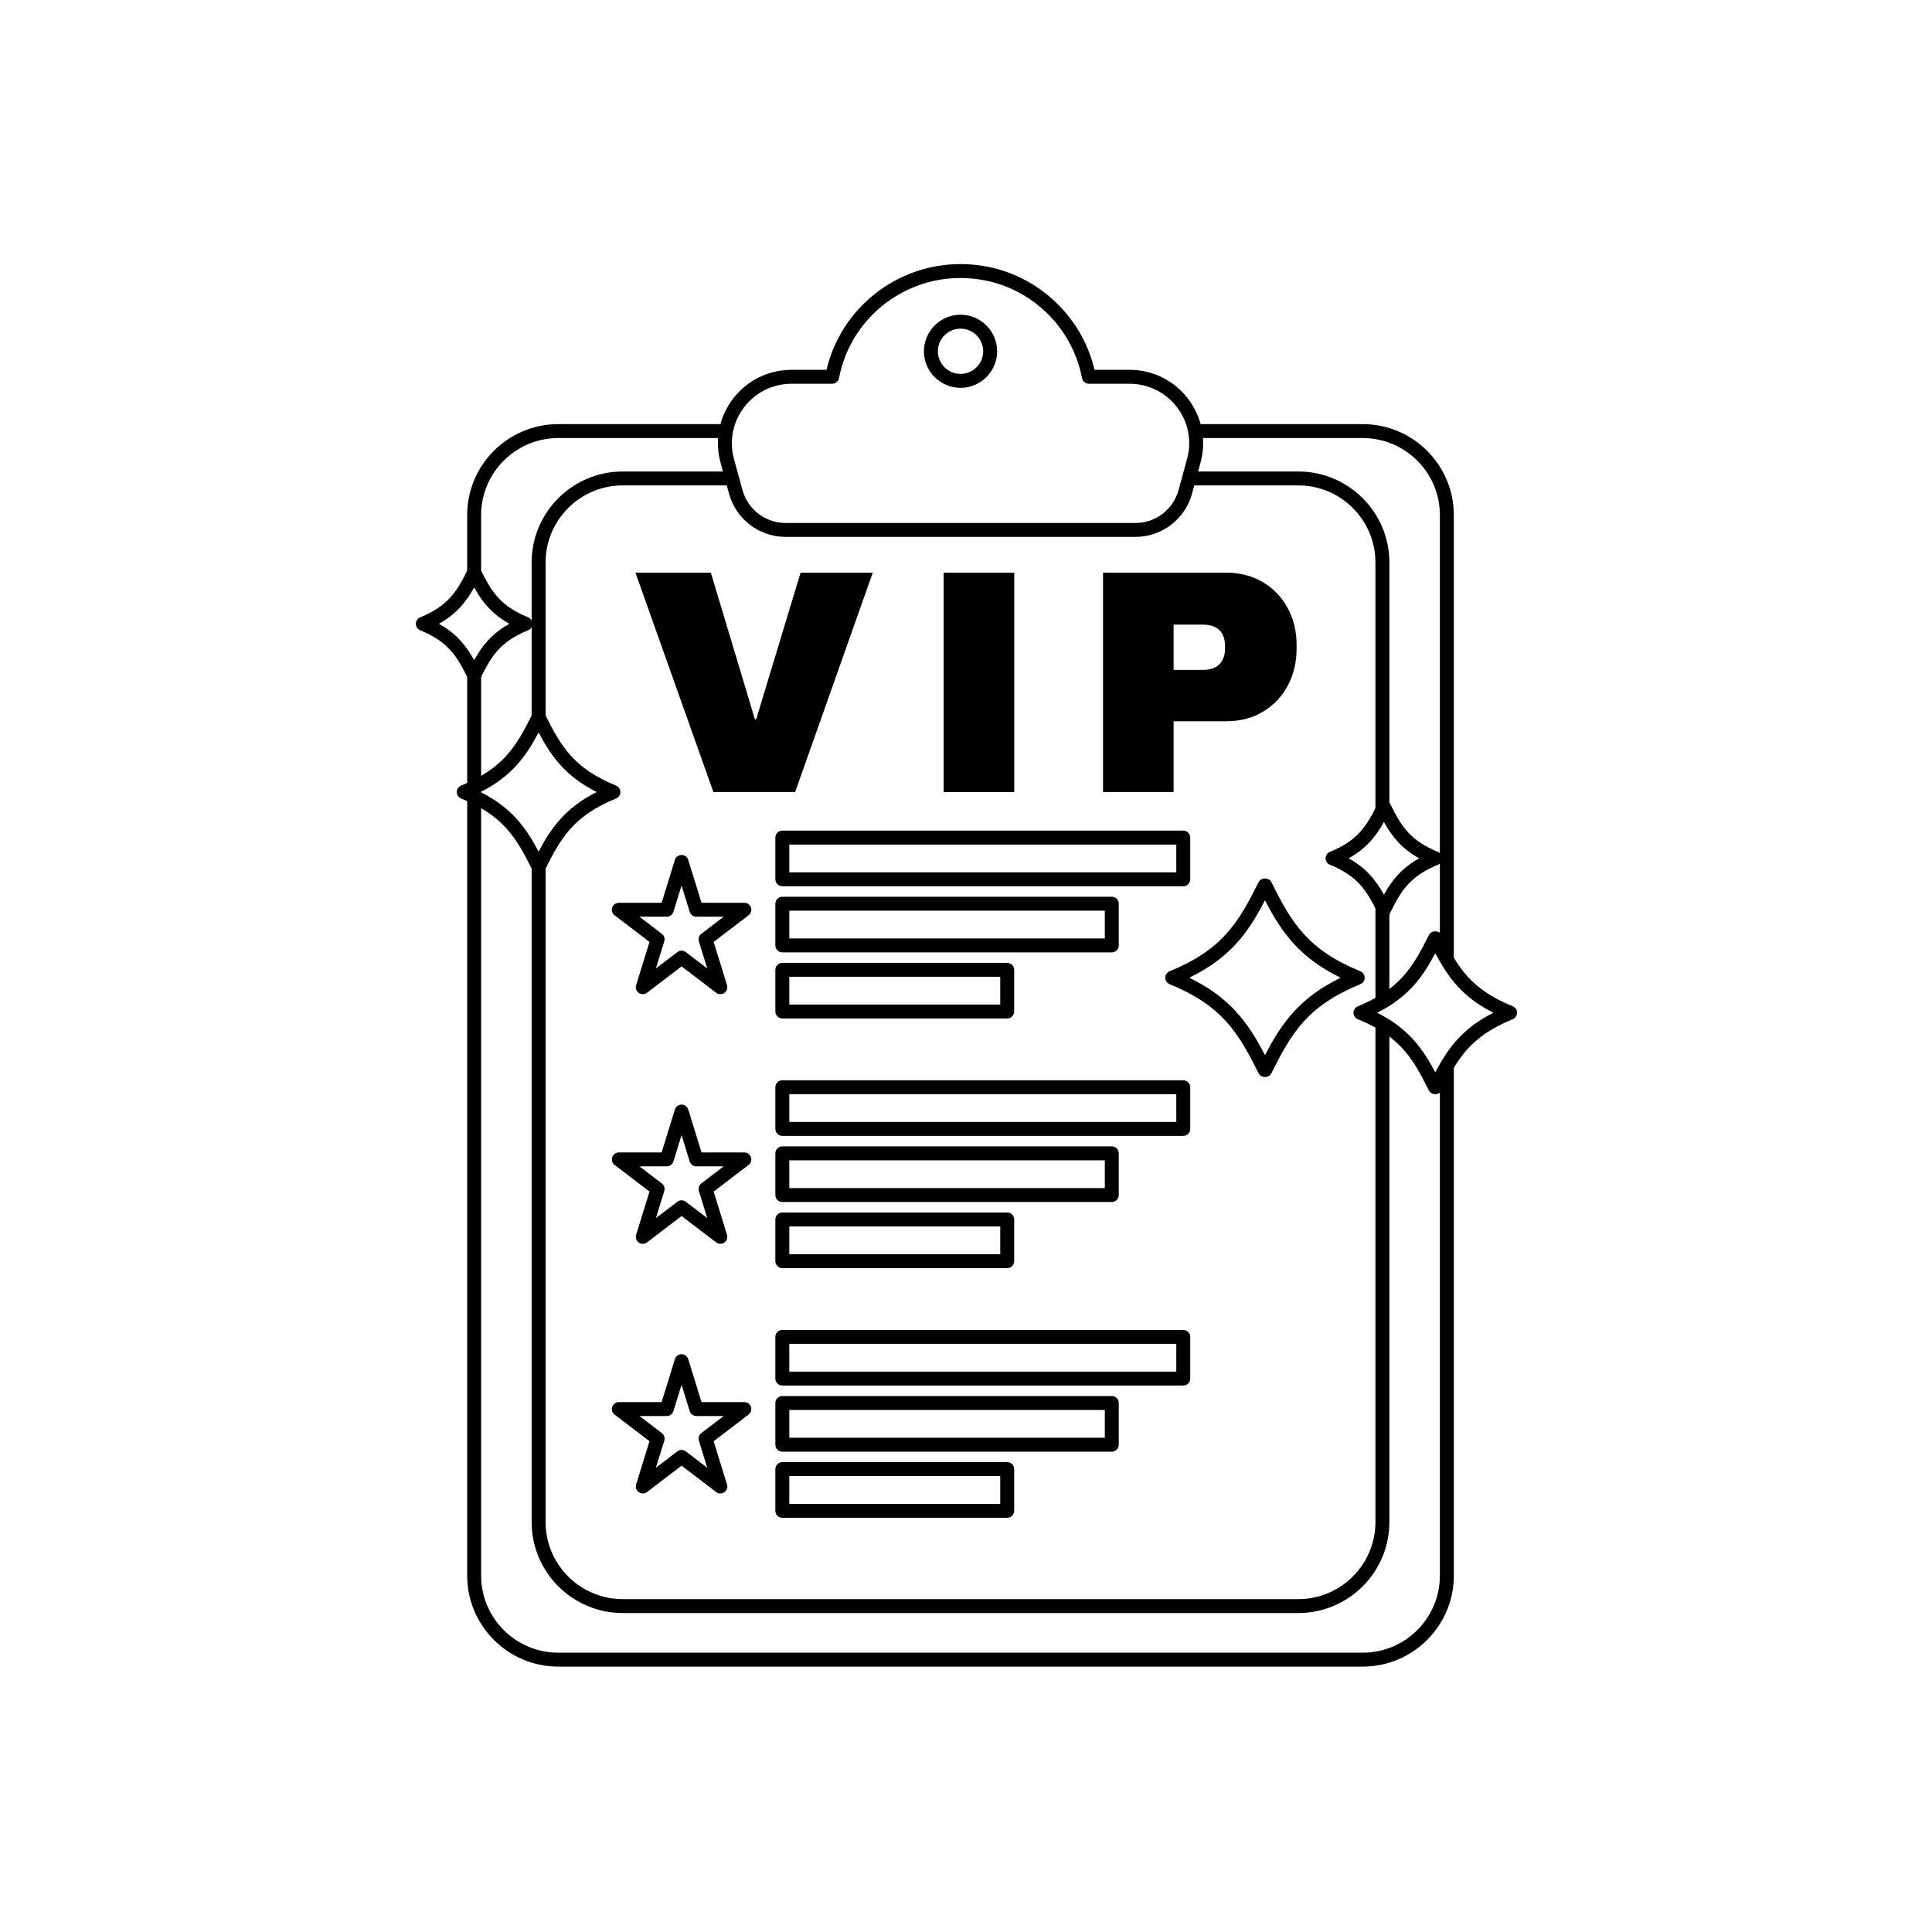 <svg version="1.0" preserveAspectRatio="xMidYMid meet" height="500" viewBox="0 0 375 375" zoomAndPan="magnify" width="500" xmlns:xlink="http://www.w3.org/1999/xlink" xmlns="http://www.w3.org/2000/svg"><defs><clipPath id="bceaac214b"><path clip-rule="nonzero" d="M 118.035 132.352 L 123.156 132.352 L 123.156 139.676 L 118.035 139.676 Z M 118.035 132.352"></path></clipPath><clipPath id="d4716d9ba0"><path clip-rule="nonzero" d="M 90 82 L 283 82 L 283 323.496 L 90 323.496 Z M 90 82"></path></clipPath><clipPath id="8b1c0116ac"><path clip-rule="nonzero" d="M 139 51.246 L 234 51.246 L 234 105 L 139 105 Z M 139 51.246"></path></clipPath><clipPath id="dac2e0bf9d"><path clip-rule="nonzero" d="M 262 180 L 294.461 180 L 294.461 213 L 262 213 Z M 262 180"></path></clipPath><clipPath id="ddc01c51ce"><path clip-rule="nonzero" d="M 80.711 109 L 104 109 L 104 133 L 80.711 133 Z M 80.711 109"></path></clipPath></defs><rect fill-opacity="1" height="450" y="-37.5" fill="#ffffff" width="450" x="-37.5"></rect><rect fill-opacity="1" height="450" y="-37.5" fill="#ffffff" width="450" x="-37.5"></rect><g clip-path="url(#bceaac214b)"><path fill-rule="nonzero" fill-opacity="1" d="M 118.035 132.352 L 123.156 132.352 L 123.156 139.672 L 118.035 139.672 Z M 118.035 132.352" fill="#000000"></path></g><path fill-rule="nonzero" fill-opacity="1" d="M 92.031 305.832 L 92.031 99.977 C 92.031 90.973 99.344 83.672 108.363 83.672 L 264.5 83.672 C 273.52 83.672 280.832 90.973 280.832 99.977 L 280.832 305.832 C 280.832 314.836 273.52 322.137 264.5 322.137 L 108.363 322.137 C 99.344 322.137 92.031 314.836 92.031 305.832 Z M 92.031 305.832" fill="#ffffff"></path><g clip-path="url(#d4716d9ba0)"><path fill-rule="nonzero" fill-opacity="1" d="M 264.5 323.488 L 108.363 323.488 C 98.613 323.488 90.68 315.566 90.68 305.832 L 90.68 99.977 C 90.68 90.242 98.613 82.32 108.363 82.32 L 264.5 82.32 C 274.254 82.32 282.188 90.242 282.188 99.977 L 282.188 305.832 C 282.188 315.566 274.254 323.488 264.5 323.488 Z M 108.363 85.023 C 100.105 85.023 93.387 91.73 93.387 99.977 L 93.387 305.832 C 93.387 314.078 100.105 320.785 108.363 320.785 L 264.5 320.785 C 272.762 320.785 279.48 314.078 279.48 305.832 L 279.48 99.977 C 279.48 91.73 272.762 85.023 264.5 85.023 Z M 108.363 85.023" fill="#000000"></path></g><path fill-rule="nonzero" fill-opacity="1" d="M 104.543 295.438 L 104.543 109.168 C 104.543 100.164 111.855 92.867 120.875 92.867 L 251.992 92.867 C 261.012 92.867 268.32 100.164 268.32 109.168 L 268.32 295.438 C 268.32 304.441 261.012 311.738 251.992 311.738 L 120.875 311.738 C 111.855 311.738 104.543 304.441 104.543 295.438 Z M 104.543 295.438" fill="#ffffff"></path><path fill-rule="nonzero" fill-opacity="1" d="M 251.992 313.09 L 120.875 313.09 C 111.125 313.09 103.191 305.172 103.191 295.438 L 103.191 109.168 C 103.191 99.434 111.125 91.516 120.875 91.516 L 251.992 91.516 C 261.742 91.516 269.676 99.434 269.676 109.168 L 269.676 295.438 C 269.676 305.172 261.742 313.09 251.992 313.09 Z M 120.875 94.215 C 112.617 94.215 105.898 100.926 105.898 109.168 L 105.898 295.438 C 105.898 303.68 112.617 310.387 120.875 310.387 L 251.992 310.387 C 260.25 310.387 266.969 303.68 266.969 295.438 L 266.969 109.168 C 266.969 100.926 260.25 94.215 251.992 94.215 Z M 120.875 94.215" fill="#000000"></path><path fill-rule="nonzero" fill-opacity="1" d="M 231.711 89.445 L 230.055 95.496 C 228.871 99.848 224.91 102.859 220.398 102.859 L 152.484 102.859 C 147.969 102.859 144.012 99.848 142.82 95.504 L 141.164 89.453 C 138.918 81.238 145.109 73.137 153.633 73.137 L 161.52 73.137 C 163.758 61.445 174.062 52.609 186.434 52.609 C 193.445 52.609 199.785 55.445 204.379 60.023 C 207.891 63.539 210.383 68.07 211.352 73.137 L 219.242 73.137 C 227.766 73.137 233.961 81.23 231.711 89.445 Z M 231.711 89.445" fill="#ffffff"></path><g clip-path="url(#8b1c0116ac)"><path fill-rule="nonzero" fill-opacity="1" d="M 220.398 104.211 L 152.484 104.211 C 147.375 104.211 142.863 100.777 141.516 95.859 L 139.859 89.809 C 138.676 85.48 139.559 80.957 142.285 77.391 C 145.012 73.828 149.148 71.785 153.633 71.785 L 160.422 71.785 C 163.242 59.824 174.004 51.258 186.434 51.258 C 193.57 51.258 200.281 54.031 205.336 59.07 C 208.875 62.605 211.316 66.984 212.445 71.785 L 219.242 71.785 C 223.73 71.785 227.867 73.828 230.594 77.391 C 233.316 80.953 234.199 85.477 233.02 89.801 L 231.359 95.855 C 230.02 100.773 225.512 104.211 220.398 104.211 Z M 153.633 74.488 C 149.996 74.488 146.645 76.145 144.438 79.031 C 142.227 81.922 141.508 85.59 142.469 89.094 L 144.125 95.148 C 145.152 98.895 148.59 101.512 152.484 101.512 L 220.398 101.512 C 224.293 101.512 227.727 98.891 228.75 95.145 L 230.406 89.09 C 231.367 85.582 230.648 81.918 228.441 79.031 C 226.234 76.145 222.879 74.488 219.242 74.488 L 211.352 74.488 C 210.699 74.488 210.145 74.027 210.02 73.391 C 209.125 68.691 206.84 64.398 203.422 60.98 C 198.883 56.453 192.848 53.957 186.434 53.957 C 174.926 53.957 165.004 62.133 162.848 73.391 C 162.727 74.027 162.168 74.488 161.52 74.488 Z M 231.711 89.445 L 231.715 89.445 Z M 231.711 89.445" fill="#000000"></path></g><path fill-rule="nonzero" fill-opacity="1" d="M 192.191 68.184 C 192.191 68.559 192.152 68.934 192.078 69.305 C 192.004 69.672 191.895 70.031 191.75 70.379 C 191.605 70.73 191.43 71.059 191.219 71.375 C 191.012 71.688 190.773 71.977 190.504 72.242 C 190.238 72.512 189.949 72.75 189.633 72.957 C 189.32 73.168 188.988 73.344 188.641 73.488 C 188.289 73.633 187.93 73.742 187.559 73.816 C 187.188 73.887 186.816 73.926 186.438 73.926 C 186.059 73.926 185.688 73.887 185.316 73.816 C 184.945 73.742 184.586 73.633 184.238 73.488 C 183.887 73.344 183.555 73.168 183.242 72.957 C 182.93 72.75 182.637 72.512 182.371 72.242 C 182.102 71.977 181.863 71.688 181.656 71.375 C 181.445 71.059 181.27 70.73 181.125 70.379 C 180.98 70.031 180.871 69.672 180.797 69.305 C 180.723 68.934 180.688 68.559 180.688 68.184 C 180.688 67.805 180.723 67.434 180.797 67.062 C 180.871 66.691 180.98 66.336 181.125 65.984 C 181.27 65.637 181.445 65.305 181.656 64.992 C 181.863 64.68 182.102 64.391 182.371 64.121 C 182.637 63.855 182.93 63.617 183.242 63.41 C 183.555 63.199 183.887 63.023 184.238 62.879 C 184.586 62.734 184.945 62.625 185.316 62.551 C 185.688 62.477 186.059 62.441 186.438 62.441 C 186.816 62.441 187.188 62.477 187.559 62.551 C 187.93 62.625 188.289 62.734 188.641 62.879 C 188.988 63.023 189.32 63.199 189.633 63.41 C 189.949 63.617 190.238 63.855 190.504 64.121 C 190.773 64.391 191.012 64.68 191.219 64.992 C 191.43 65.305 191.605 65.637 191.75 65.984 C 191.895 66.336 192.004 66.691 192.078 67.062 C 192.152 67.434 192.191 67.805 192.191 68.184 Z M 192.191 68.184" fill="#ffffff"></path><path fill-rule="nonzero" fill-opacity="1" d="M 186.438 75.277 C 182.52 75.277 179.332 72.094 179.332 68.184 C 179.332 64.273 182.52 61.09 186.438 61.09 C 190.355 61.09 193.543 64.273 193.543 68.184 C 193.543 72.094 190.355 75.277 186.438 75.277 Z M 186.438 63.793 C 184.012 63.793 182.039 65.762 182.039 68.184 C 182.039 70.605 184.012 72.574 186.438 72.574 C 188.863 72.574 190.836 70.605 190.836 68.184 C 190.836 65.762 188.863 63.793 186.438 63.793 Z M 186.438 63.793" fill="#000000"></path><path fill-rule="nonzero" fill-opacity="1" d="M 132.293 167.297 L 135.168 176.586 L 144.473 176.586 L 136.945 182.324 L 139.82 191.613 L 132.293 185.875 L 124.766 191.613 L 127.641 182.324 L 120.113 176.586 L 129.418 176.586 Z M 132.293 167.297" fill="#ffffff"></path><path fill-rule="nonzero" fill-opacity="1" d="M 124.766 192.965 C 124.496 192.965 124.223 192.887 123.992 192.723 C 123.508 192.387 123.297 191.777 123.473 191.215 L 126.07 182.828 L 119.293 177.656 C 118.828 177.305 118.645 176.699 118.832 176.152 C 119.016 175.602 119.531 175.234 120.113 175.234 L 128.418 175.234 L 131 166.895 C 131.176 166.332 131.699 165.945 132.293 165.945 C 132.887 165.945 133.41 166.332 133.586 166.895 L 136.168 175.234 L 144.473 175.234 C 145.055 175.234 145.57 175.602 145.758 176.152 C 145.941 176.699 145.758 177.305 145.297 177.656 L 138.52 182.828 L 141.113 191.215 C 141.289 191.777 141.078 192.387 140.594 192.723 C 140.113 193.059 139.469 193.047 139 192.688 L 132.293 187.574 L 125.586 192.688 C 125.344 192.871 125.055 192.965 124.766 192.965 Z M 132.293 184.523 C 132.582 184.523 132.871 184.613 133.113 184.801 L 137.277 187.977 L 135.652 182.723 C 135.484 182.184 135.672 181.594 136.125 181.25 L 140.473 177.934 L 135.168 177.934 C 134.574 177.934 134.051 177.551 133.875 176.984 L 132.293 171.871 L 130.711 176.984 C 130.535 177.551 130.012 177.934 129.418 177.934 L 124.113 177.934 L 128.461 181.25 C 128.914 181.594 129.102 182.184 128.934 182.723 L 127.309 187.977 L 131.473 184.801 C 131.715 184.613 132.004 184.523 132.293 184.523 Z M 132.293 184.523" fill="#000000"></path><path fill-rule="nonzero" fill-opacity="1" d="M 151.852 162.574 L 229.672 162.574 L 229.672 170.668 L 151.852 170.668 Z M 151.852 162.574" fill="#ffffff"></path><path fill-rule="nonzero" fill-opacity="1" d="M 229.672 172.02 L 151.852 172.02 C 151.102 172.02 150.496 171.414 150.496 170.668 L 150.496 162.574 C 150.496 161.828 151.102 161.223 151.852 161.223 L 229.672 161.223 C 230.418 161.223 231.023 161.828 231.023 162.574 L 231.023 170.668 C 231.023 171.414 230.418 172.02 229.672 172.02 Z M 153.203 169.316 L 228.316 169.316 L 228.316 163.926 L 153.203 163.926 Z M 153.203 169.316" fill="#000000"></path><path fill-rule="nonzero" fill-opacity="1" d="M 151.852 175.406 L 215.797 175.406 L 215.797 183.504 L 151.852 183.504 Z M 151.852 175.406" fill="#ffffff"></path><path fill-rule="nonzero" fill-opacity="1" d="M 215.797 184.855 L 151.852 184.855 C 151.102 184.855 150.496 184.25 150.496 183.504 L 150.496 175.406 C 150.496 174.66 151.102 174.055 151.852 174.055 L 215.797 174.055 C 216.547 174.055 217.152 174.66 217.152 175.406 L 217.152 183.504 C 217.152 184.25 216.547 184.855 215.797 184.855 Z M 153.203 182.152 L 214.445 182.152 L 214.445 176.758 L 153.203 176.758 Z M 153.203 182.152" fill="#000000"></path><path fill-rule="nonzero" fill-opacity="1" d="M 151.852 188.242 L 195.496 188.242 L 195.496 196.336 L 151.852 196.336 Z M 151.852 188.242" fill="#ffffff"></path><path fill-rule="nonzero" fill-opacity="1" d="M 195.496 197.688 L 151.852 197.688 C 151.102 197.688 150.496 197.082 150.496 196.336 L 150.496 188.242 C 150.496 187.496 151.102 186.891 151.852 186.891 L 195.496 186.891 C 196.246 186.891 196.852 187.496 196.852 188.242 L 196.852 196.336 C 196.852 197.082 196.246 197.688 195.496 197.688 Z M 153.203 194.984 L 194.145 194.984 L 194.145 189.594 L 153.203 189.594 Z M 153.203 194.984" fill="#000000"></path><path fill-rule="nonzero" fill-opacity="1" d="M 132.293 215.75 L 135.168 225.039 L 144.473 225.039 L 136.945 230.781 L 139.82 240.07 L 132.293 234.328 L 124.766 240.07 L 127.641 230.781 L 120.113 225.039 L 129.418 225.039 Z M 132.293 215.75" fill="#ffffff"></path><path fill-rule="nonzero" fill-opacity="1" d="M 124.766 241.422 C 124.496 241.422 124.223 241.34 123.992 241.18 C 123.508 240.844 123.297 240.234 123.473 239.672 L 126.07 231.285 L 119.293 226.113 C 118.828 225.762 118.645 225.156 118.832 224.609 C 119.016 224.059 119.531 223.691 120.113 223.691 L 128.418 223.691 L 131 215.352 C 131.176 214.785 131.699 214.402 132.293 214.402 C 132.887 214.402 133.41 214.785 133.586 215.352 L 136.168 223.691 L 144.473 223.691 C 145.055 223.691 145.57 224.059 145.758 224.609 C 145.941 225.156 145.758 225.762 145.297 226.113 L 138.52 231.285 L 141.113 239.672 C 141.289 240.234 141.078 240.844 140.594 241.18 C 140.113 241.516 139.469 241.5 139 241.145 L 132.293 236.031 L 125.586 241.145 C 125.344 241.328 125.055 241.422 124.766 241.422 Z M 132.293 232.98 C 132.582 232.98 132.871 233.07 133.113 233.258 L 137.277 236.43 L 135.652 231.18 C 135.484 230.641 135.672 230.051 136.125 229.707 L 140.473 226.391 L 135.168 226.391 C 134.574 226.391 134.051 226.004 133.875 225.441 L 132.293 220.328 L 130.711 225.441 C 130.535 226.004 130.012 226.391 129.418 226.391 L 124.113 226.391 L 128.461 229.707 C 128.914 230.051 129.102 230.641 128.934 231.18 L 127.309 236.43 L 131.473 233.258 C 131.715 233.07 132.004 232.98 132.293 232.98 Z M 132.293 232.98" fill="#000000"></path><path fill-rule="nonzero" fill-opacity="1" d="M 151.852 211.031 L 229.672 211.031 L 229.672 219.125 L 151.852 219.125 Z M 151.852 211.031" fill="#ffffff"></path><path fill-rule="nonzero" fill-opacity="1" d="M 229.672 220.477 L 151.852 220.477 C 151.102 220.477 150.496 219.871 150.496 219.125 L 150.496 211.031 C 150.496 210.285 151.102 209.68 151.852 209.68 L 229.672 209.68 C 230.418 209.68 231.023 210.285 231.023 211.031 L 231.023 219.125 C 231.023 219.871 230.418 220.477 229.672 220.477 Z M 153.203 217.773 L 228.316 217.773 L 228.316 212.383 L 153.203 212.383 Z M 153.203 217.773" fill="#000000"></path><path fill-rule="nonzero" fill-opacity="1" d="M 151.852 223.863 L 215.797 223.863 L 215.797 231.957 L 151.852 231.957 Z M 151.852 223.863" fill="#ffffff"></path><path fill-rule="nonzero" fill-opacity="1" d="M 215.797 233.309 L 151.852 233.309 C 151.102 233.309 150.496 232.707 150.496 231.957 L 150.496 223.863 C 150.496 223.117 151.102 222.512 151.852 222.512 L 215.797 222.512 C 216.547 222.512 217.152 223.117 217.152 223.863 L 217.152 231.957 C 217.152 232.707 216.547 233.309 215.797 233.309 Z M 153.203 230.609 L 214.445 230.609 L 214.445 225.215 L 153.203 225.215 Z M 153.203 230.609" fill="#000000"></path><path fill-rule="nonzero" fill-opacity="1" d="M 151.852 236.695 L 195.496 236.695 L 195.496 244.793 L 151.852 244.793 Z M 151.852 236.695" fill="#ffffff"></path><path fill-rule="nonzero" fill-opacity="1" d="M 195.496 246.145 L 151.852 246.145 C 151.102 246.145 150.496 245.539 150.496 244.793 L 150.496 236.695 C 150.496 235.949 151.102 235.348 151.852 235.348 L 195.496 235.348 C 196.246 235.348 196.852 235.949 196.852 236.695 L 196.852 244.793 C 196.852 245.539 196.246 246.145 195.496 246.145 Z M 153.203 243.441 L 194.145 243.441 L 194.145 238.047 L 153.203 238.047 Z M 153.203 243.441" fill="#000000"></path><path fill-rule="nonzero" fill-opacity="1" d="M 132.293 264.207 L 135.168 273.496 L 144.473 273.496 L 136.945 279.238 L 139.82 288.527 L 132.293 282.785 L 124.766 288.527 L 127.641 279.238 L 120.113 273.496 L 129.418 273.496 Z M 132.293 264.207" fill="#ffffff"></path><path fill-rule="nonzero" fill-opacity="1" d="M 124.766 289.879 C 124.496 289.879 124.223 289.797 123.992 289.637 C 123.508 289.301 123.297 288.691 123.473 288.129 L 126.07 279.738 L 119.293 274.57 C 118.828 274.219 118.645 273.613 118.832 273.062 C 119.016 272.516 119.531 272.145 120.113 272.145 L 128.418 272.145 L 131 263.809 C 131.176 263.242 131.699 262.855 132.293 262.855 C 132.887 262.855 133.41 263.242 133.586 263.809 L 136.168 272.145 L 144.473 272.145 C 145.055 272.145 145.57 272.516 145.758 273.062 C 145.941 273.613 145.758 274.219 145.297 274.57 L 138.516 279.738 L 141.113 288.129 C 141.289 288.691 141.078 289.301 140.594 289.637 C 140.113 289.973 139.469 289.957 139 289.602 L 132.293 284.488 L 125.586 289.602 C 125.344 289.785 125.055 289.879 124.766 289.879 Z M 132.293 281.434 C 132.582 281.434 132.871 281.527 133.113 281.711 L 137.277 284.887 L 135.652 279.637 C 135.484 279.098 135.672 278.508 136.125 278.164 L 140.473 274.848 L 135.168 274.848 C 134.574 274.848 134.051 274.461 133.875 273.895 L 132.293 268.785 L 130.711 273.895 C 130.535 274.461 130.012 274.848 129.418 274.848 L 124.113 274.848 L 128.461 278.164 C 128.914 278.508 129.102 279.098 128.934 279.637 L 127.309 284.887 L 131.473 281.711 C 131.715 281.527 132.004 281.434 132.293 281.434 Z M 132.293 281.434" fill="#000000"></path><path fill-rule="nonzero" fill-opacity="1" d="M 151.852 259.488 L 229.672 259.488 L 229.672 267.582 L 151.852 267.582 Z M 151.852 259.488" fill="#ffffff"></path><path fill-rule="nonzero" fill-opacity="1" d="M 229.672 268.934 L 151.852 268.934 C 151.102 268.934 150.496 268.328 150.496 267.582 L 150.496 259.488 C 150.496 258.742 151.102 258.137 151.852 258.137 L 229.672 258.137 C 230.418 258.137 231.023 258.742 231.023 259.488 L 231.023 267.582 C 231.023 268.328 230.418 268.934 229.672 268.934 Z M 153.203 266.23 L 228.316 266.23 L 228.316 260.836 L 153.203 260.836 Z M 153.203 266.23" fill="#000000"></path><path fill-rule="nonzero" fill-opacity="1" d="M 151.852 272.32 L 215.797 272.32 L 215.797 280.414 L 151.852 280.414 Z M 151.852 272.32" fill="#ffffff"></path><path fill-rule="nonzero" fill-opacity="1" d="M 215.797 281.766 L 151.852 281.766 C 151.102 281.766 150.496 281.16 150.496 280.414 L 150.496 272.32 C 150.496 271.574 151.102 270.969 151.852 270.969 L 215.797 270.969 C 216.547 270.969 217.152 271.574 217.152 272.32 L 217.152 280.414 C 217.152 281.16 216.547 281.766 215.797 281.766 Z M 153.203 279.062 L 214.445 279.062 L 214.445 273.672 L 153.203 273.672 Z M 153.203 279.062" fill="#000000"></path><path fill-rule="nonzero" fill-opacity="1" d="M 151.852 285.152 L 195.496 285.152 L 195.496 293.25 L 151.852 293.25 Z M 151.852 285.152" fill="#ffffff"></path><path fill-rule="nonzero" fill-opacity="1" d="M 195.496 294.602 L 151.852 294.602 C 151.102 294.602 150.496 293.996 150.496 293.25 L 150.496 285.152 C 150.496 284.406 151.102 283.801 151.852 283.801 L 195.496 283.801 C 196.246 283.801 196.852 284.406 196.852 285.152 L 196.852 293.25 C 196.852 293.996 196.246 294.602 195.496 294.602 Z M 153.203 291.898 L 194.145 291.898 L 194.145 286.504 L 153.203 286.504 Z M 153.203 291.898" fill="#000000"></path><path fill-rule="nonzero" fill-opacity="1" d="M 138.469 153.734 L 123.34 111.156 L 137.973 111.156 L 146.527 139.625 L 146.773 139.625 L 155.391 111.156 L 169.402 111.156 L 154.336 153.734 Z M 138.469 153.734" fill="#000000"></path><path fill-rule="nonzero" fill-opacity="1" d="M 183.164 111.156 L 196.863 111.156 L 196.863 153.734 L 183.164 153.734 Z M 183.164 111.156" fill="#000000"></path><path fill-rule="nonzero" fill-opacity="1" d="M 245.094 112.98 C 247.16 114.199 248.773 115.871 249.93 117.996 C 251.086 120.121 251.664 122.504 251.664 125.141 L 251.664 125.945 C 251.664 128.586 251.086 130.98 249.93 133.125 C 248.773 135.27 247.16 136.953 245.094 138.168 C 243.027 139.387 240.672 139.996 238.027 139.996 L 227.797 139.996 L 227.797 153.734 L 214.098 153.734 L 214.098 111.156 L 238.027 111.156 C 240.672 111.156 243.027 111.766 245.094 112.98 Z M 227.797 130.031 L 233.441 130.031 C 234.887 130.031 235.973 129.66 236.695 128.918 C 237.418 128.176 237.777 127.164 237.777 125.883 L 237.777 125.391 C 237.777 124.07 237.418 123.047 236.695 122.324 C 235.973 121.605 234.887 121.242 233.441 121.242 L 227.797 121.242 Z M 227.797 130.031" fill="#000000"></path><path fill-rule="nonzero" fill-opacity="1" d="M 227.535 189.777 C 237.855 194.016 241.273 199.223 245.477 207.691 L 245.582 207.691 C 249.789 199.223 253.207 194.016 263.527 189.777 C 253.207 185.539 249.789 180.332 245.582 171.863 L 245.477 171.863 C 241.273 180.332 237.855 185.539 227.535 189.777 Z M 227.535 189.777" fill="#ffffff"></path><path fill-rule="nonzero" fill-opacity="1" d="M 245.582 209.043 L 245.477 209.043 C 244.961 209.043 244.492 208.75 244.266 208.289 C 240.316 200.336 237.184 195.203 227.02 191.027 C 226.512 190.82 226.18 190.324 226.18 189.777 C 226.18 189.23 226.512 188.738 227.02 188.527 C 237.184 184.352 240.316 179.219 244.266 171.266 C 244.492 170.805 244.961 170.516 245.477 170.516 L 245.582 170.516 C 246.098 170.516 246.566 170.805 246.797 171.266 C 250.746 179.219 253.875 184.352 264.043 188.527 C 264.551 188.738 264.883 189.23 264.883 189.777 C 264.883 190.324 264.551 190.82 264.043 191.027 C 253.875 195.203 250.746 200.336 246.797 208.289 C 246.566 208.75 246.098 209.043 245.582 209.043 Z M 230.84 189.777 C 238.777 193.656 242.215 198.438 245.531 204.805 C 248.848 198.438 252.281 193.656 260.223 189.777 C 252.281 185.898 248.848 181.121 245.531 174.75 C 242.215 181.121 238.777 185.898 230.84 189.777 Z M 230.84 189.777" fill="#000000"></path><path fill-rule="nonzero" fill-opacity="1" d="M 258.652 166.602 C 264.367 168.949 266.262 171.832 268.59 176.523 L 268.648 176.523 C 270.977 171.832 272.871 168.949 278.586 166.602 C 272.871 164.25 270.977 161.367 268.648 156.68 L 268.59 156.68 C 266.262 161.367 264.367 164.25 258.652 166.602 Z M 258.652 166.602" fill="#ffffff"></path><path fill-rule="nonzero" fill-opacity="1" d="M 268.648 177.871 L 268.59 177.871 C 268.074 177.871 267.605 177.582 267.375 177.121 C 265.254 172.84 263.57 170.082 258.137 167.848 C 257.629 167.641 257.297 167.148 257.297 166.602 C 257.297 166.051 257.629 165.559 258.137 165.352 C 263.57 163.117 265.254 160.359 267.375 156.078 C 267.605 155.617 268.074 155.328 268.59 155.328 L 268.648 155.328 C 269.164 155.328 269.633 155.617 269.859 156.078 C 271.984 160.359 273.668 163.117 279.102 165.352 C 279.609 165.559 279.941 166.051 279.941 166.602 C 279.941 167.148 279.609 167.641 279.102 167.848 C 273.668 170.082 271.984 172.84 269.859 177.121 C 269.633 177.582 269.164 177.871 268.648 177.871 Z M 261.777 166.602 C 265.211 168.52 267.047 170.84 268.617 173.652 C 270.191 170.84 272.027 168.52 275.461 166.602 C 272.027 164.684 270.191 162.359 268.617 159.547 C 267.047 162.359 265.211 164.684 261.777 166.602 Z M 261.777 166.602" fill="#000000"></path><path fill-rule="nonzero" fill-opacity="1" d="M 264.066 196.574 C 272.395 199.996 275.152 204.195 278.543 211.031 L 278.629 211.031 C 282.023 204.195 284.781 199.996 293.109 196.574 C 284.781 193.156 282.023 188.957 278.629 182.121 L 278.543 182.121 C 275.152 188.957 272.395 193.156 264.066 196.574 Z M 264.066 196.574" fill="#ffffff"></path><g clip-path="url(#dac2e0bf9d)"><path fill-rule="nonzero" fill-opacity="1" d="M 278.629 212.383 L 278.543 212.383 C 278.031 212.383 277.559 212.09 277.332 211.629 C 274.172 205.266 271.668 201.16 263.551 197.824 C 263.043 197.617 262.711 197.125 262.711 196.574 C 262.711 196.027 263.043 195.535 263.551 195.328 C 271.668 191.992 274.172 187.887 277.332 181.523 C 277.559 181.062 278.031 180.77 278.543 180.77 L 278.629 180.77 C 279.145 180.77 279.613 181.062 279.844 181.523 C 283.004 187.887 285.508 191.992 293.625 195.328 C 294.133 195.535 294.461 196.027 294.461 196.574 C 294.461 197.125 294.133 197.617 293.625 197.824 C 285.508 201.16 283.004 205.266 279.844 211.629 C 279.613 212.09 279.145 212.383 278.629 212.383 Z M 267.32 196.574 C 273.281 199.605 276.023 203.297 278.586 208.137 C 281.152 203.297 283.895 199.605 289.855 196.574 C 283.895 193.547 281.152 189.855 278.586 185.012 C 276.023 189.855 273.281 193.547 267.32 196.574 Z M 267.32 196.574" fill="#000000"></path></g><path fill-rule="nonzero" fill-opacity="1" d="M 82.062 121.078 C 87.781 123.426 89.676 126.309 92.004 131 L 92.062 131 C 94.391 126.309 96.285 123.426 102 121.078 C 96.285 118.73 94.391 115.848 92.062 111.156 L 92.004 111.156 C 89.676 115.848 87.781 118.73 82.062 121.078 Z M 82.062 121.078" fill="#ffffff"></path><g clip-path="url(#ddc01c51ce)"><path fill-rule="nonzero" fill-opacity="1" d="M 92.062 132.352 L 92.004 132.352 C 91.488 132.352 91.02 132.059 90.789 131.598 C 88.668 127.32 86.984 124.559 81.551 122.328 C 81.043 122.117 80.711 121.625 80.711 121.078 C 80.711 120.531 81.043 120.035 81.551 119.828 C 86.984 117.598 88.668 114.836 90.789 110.555 C 91.02 110.098 91.488 109.805 92.004 109.805 L 92.062 109.805 C 92.578 109.805 93.047 110.098 93.273 110.555 C 95.398 114.836 97.082 117.598 102.516 119.828 C 103.023 120.035 103.355 120.531 103.355 121.078 C 103.355 121.625 103.023 122.117 102.516 122.328 C 97.082 124.559 95.398 127.32 93.273 131.598 C 93.047 132.059 92.578 132.352 92.062 132.352 Z M 85.191 121.078 C 88.625 122.996 90.461 125.316 92.031 128.129 C 93.605 125.316 95.441 122.996 98.875 121.078 C 95.441 119.16 93.605 116.84 92.031 114.023 C 90.461 116.84 88.625 119.16 85.191 121.078 Z M 85.191 121.078" fill="#000000"></path></g><path fill-rule="nonzero" fill-opacity="1" d="M 90.023 153.734 C 98.352 157.156 101.109 161.355 104.5 168.188 L 104.586 168.188 C 107.977 161.355 110.738 157.156 119.066 153.734 C 110.738 150.312 107.977 146.113 104.586 139.277 L 104.5 139.277 C 101.109 146.113 98.352 150.312 90.023 153.734 Z M 90.023 153.734" fill="#ffffff"></path><path fill-rule="nonzero" fill-opacity="1" d="M 104.586 169.539 L 104.5 169.539 C 103.984 169.539 103.516 169.246 103.289 168.789 C 100.129 162.422 97.625 158.316 89.508 154.984 C 89 154.773 88.668 154.281 88.668 153.734 C 88.668 153.188 89 152.691 89.508 152.484 C 97.625 149.148 100.129 145.043 103.289 138.68 C 103.516 138.219 103.984 137.93 104.5 137.93 L 104.586 137.93 C 105.102 137.93 105.57 138.219 105.801 138.68 C 108.957 145.043 111.461 149.148 119.582 152.484 C 120.09 152.691 120.418 153.188 120.418 153.734 C 120.418 154.281 120.09 154.773 119.582 154.984 C 111.461 158.316 108.957 162.422 105.801 168.789 C 105.57 169.246 105.102 169.539 104.586 169.539 Z M 93.277 153.734 C 99.238 156.762 101.98 160.453 104.543 165.297 C 107.109 160.453 109.852 156.762 115.812 153.734 C 109.852 150.707 107.109 147.012 104.543 142.172 C 101.98 147.012 99.238 150.707 93.277 153.734 Z M 93.277 153.734" fill="#000000"></path></svg>
